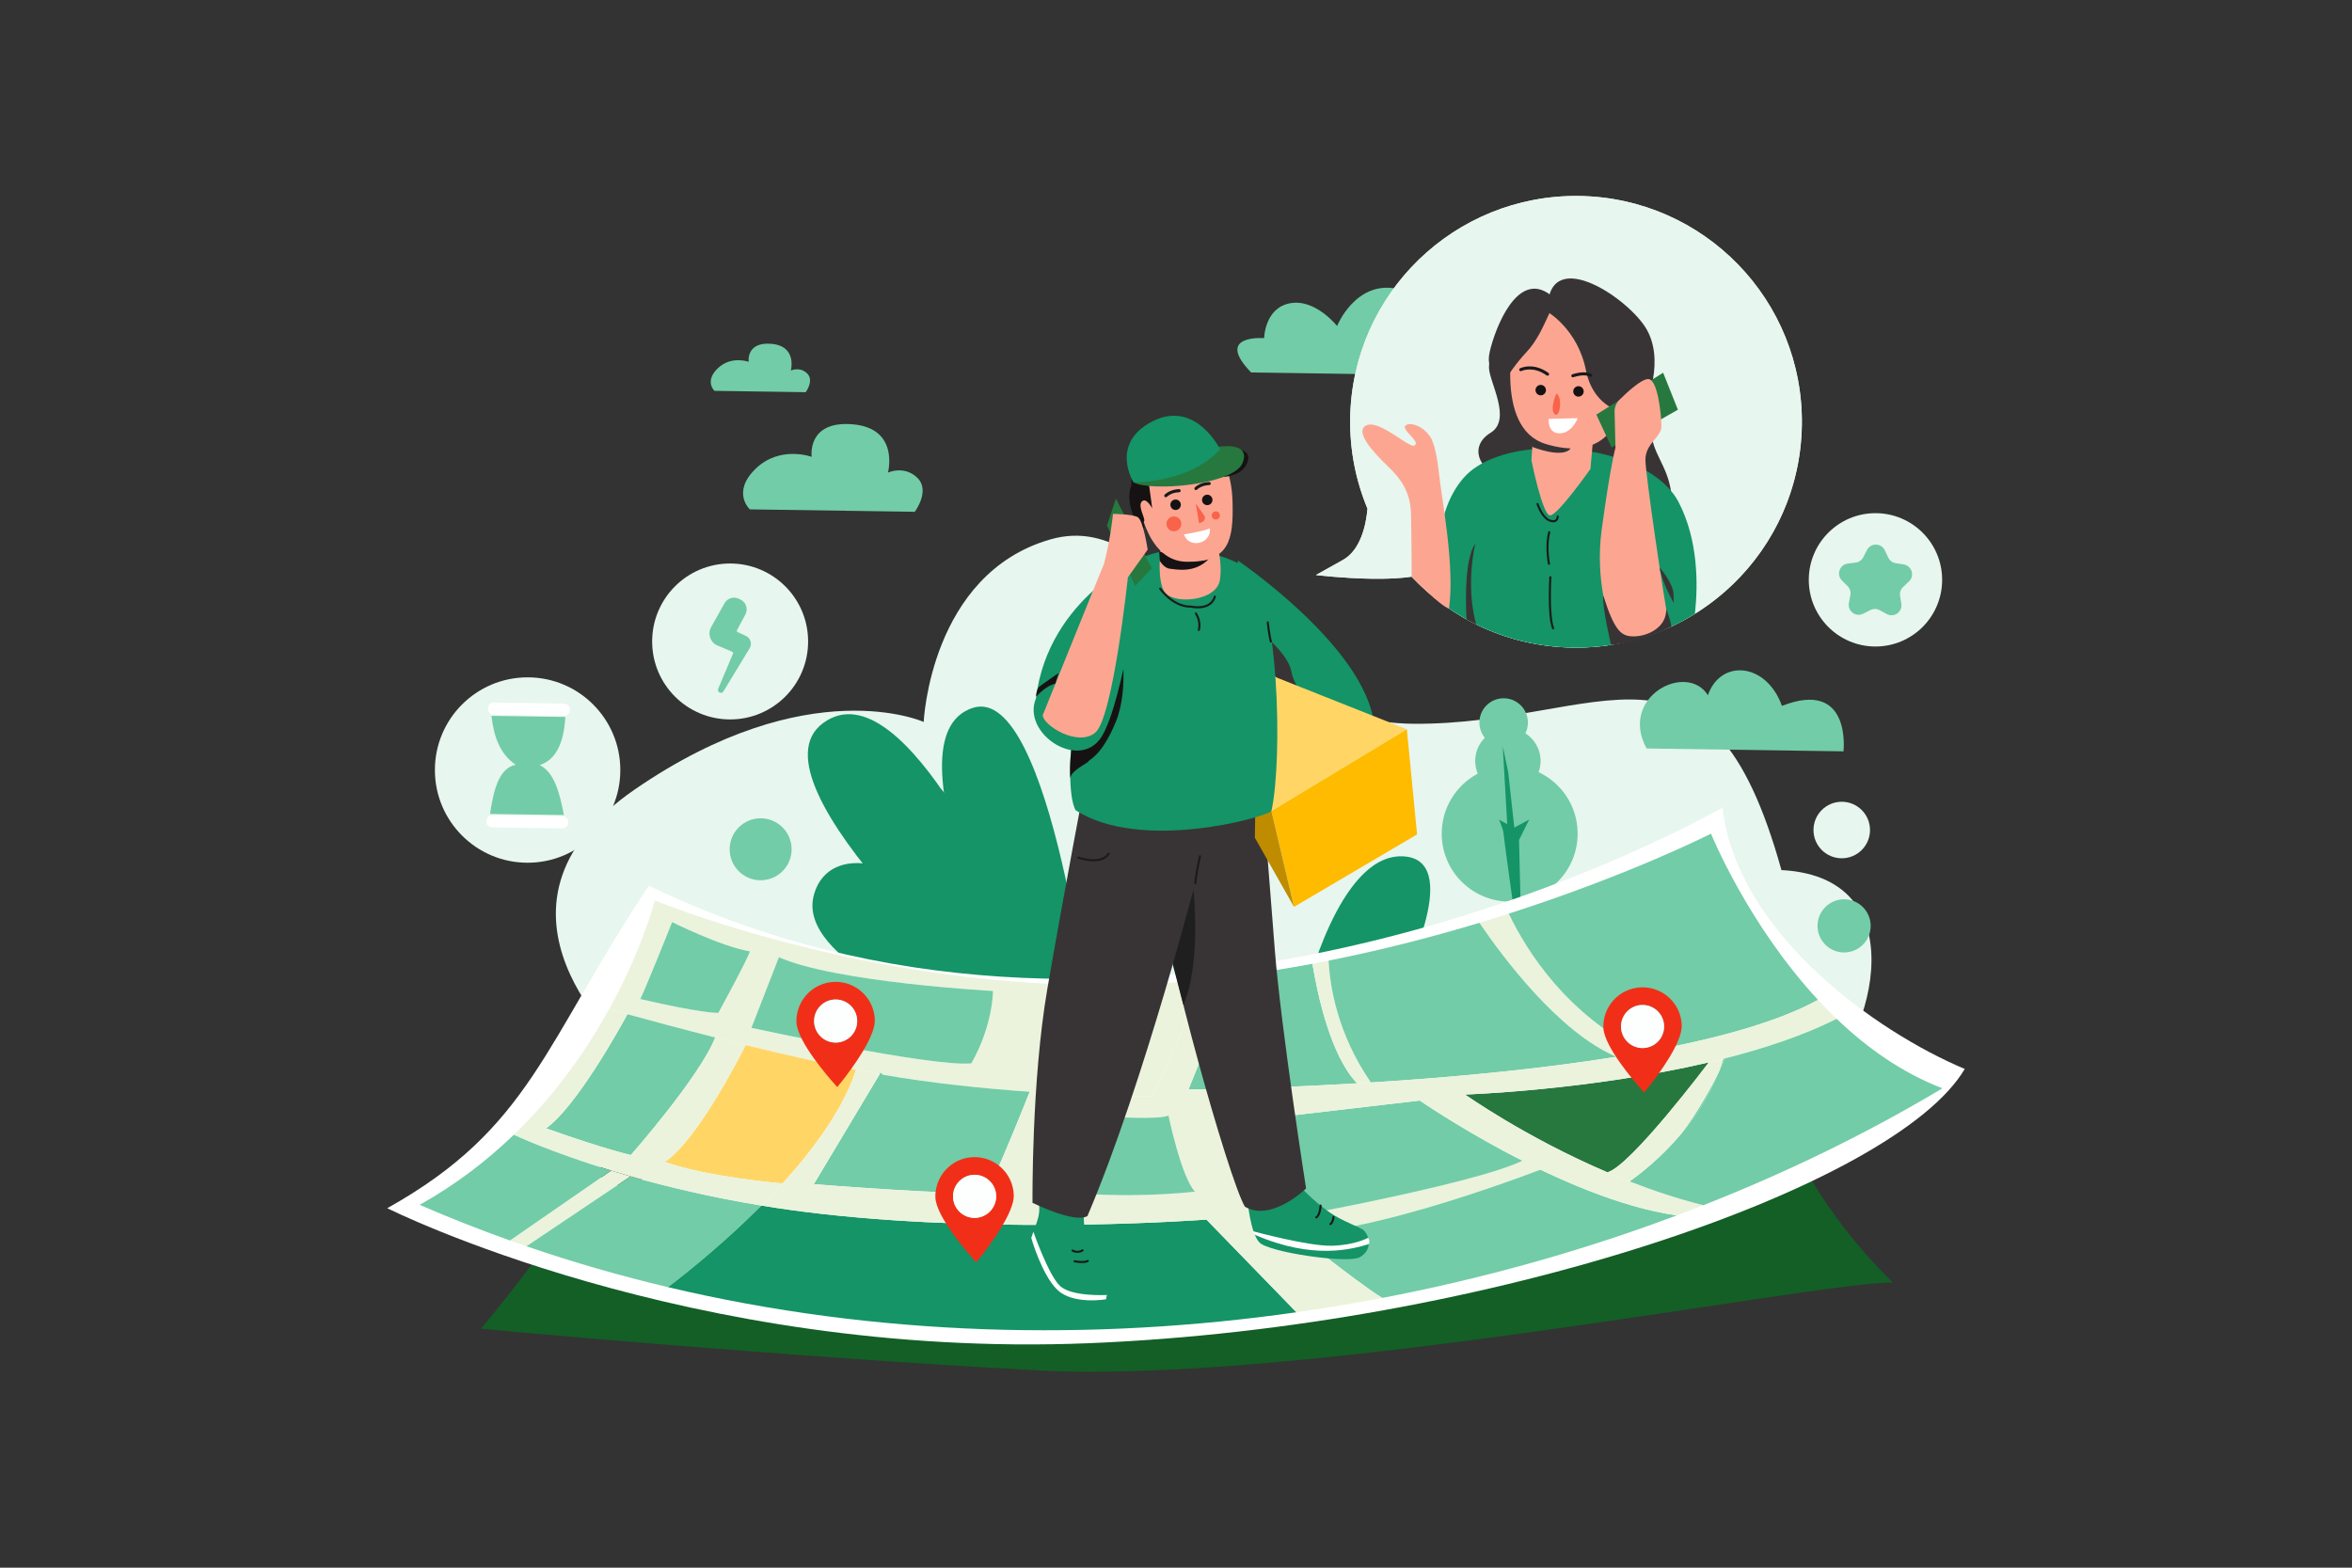 <svg width="774" height="516" viewBox="0 0 774 516" fill="none" xmlns="http://www.w3.org/2000/svg">
<rect x="0" y="0" width="774" height="516" fill="#333333" stroke="none"/>
<g clip-path="url(#clip0_1220_25419)">
<path d="M206.509 346.095C206.509 346.095 151.835 299.069 208.965 259.796C266.095 220.524 303.97 237.624 303.97 237.624C303.97 237.624 306.129 188.913 345.642 177.548C385.154 166.184 403.702 237.931 465.435 238.231C527.167 238.532 562.457 200.886 586.238 286.386C633.601 288.805 614.115 347.605 596.668 358.259C579.221 368.914 206.509 346.095 206.509 346.095Z" fill="#E7F6EF"/>
<path d="M506.325 254.15C506.775 252.918 507.01 251.584 506.975 250.193C506.884 246.465 504.905 243.227 501.977 241.368C502.538 240.241 502.841 238.966 502.807 237.62C502.699 233.212 499.037 229.725 494.629 229.835C490.221 229.943 486.734 233.605 486.844 238.013C486.889 239.848 487.551 241.521 488.624 242.843C486.609 244.854 485.389 247.653 485.463 250.724C485.498 252.114 485.797 253.435 486.307 254.643C479.077 258.496 474.234 266.189 474.449 274.939C474.754 287.287 485.011 297.051 497.358 296.748C509.706 296.444 519.47 286.187 519.167 273.839C518.952 265.09 513.738 257.643 506.325 254.151V254.15Z" fill="#72CCA7"/>
<path d="M494.53 245.663L496.007 271.265L493.322 269.802C493.322 269.802 494.727 273.111 494.752 274.077C494.775 275.044 498.291 300.232 498.291 300.232L500.466 300.178L499.883 276.489L503.224 269.755L498.338 272.415L496.309 254.083L494.53 245.662V245.663Z" fill="#149467"/>
<path d="M429.564 327.411C429.564 327.411 440.437 281.545 461.228 281.849C482.02 282.154 461.972 321.84 461.972 321.84L429.564 327.411Z" fill="#149467"/>
<path d="M453.001 304.369C452.501 305.471 452.007 306.563 451.528 307.624C448.896 313.455 446.746 318.3 446.746 318.301C446.632 318.558 446.747 318.858 447.005 318.972C447.262 319.085 447.562 318.971 447.676 318.713C447.676 318.713 447.72 318.613 447.802 318.428C448.402 317.078 451.047 311.135 453.89 304.872C453.714 304.821 453.548 304.75 453.395 304.659C453.253 304.577 453.122 304.479 453.001 304.369Z" fill="#149467"/>
<path d="M453.809 303.716C453.938 303.809 454.073 303.872 454.223 303.909C454.255 303.914 454.288 303.918 454.321 303.923C455.759 300.76 457.226 297.569 458.482 294.897C459.128 293.524 459.719 292.286 460.222 291.262C460.726 290.239 461.141 289.425 461.431 288.91C461.569 288.665 461.481 288.356 461.236 288.218C460.991 288.08 460.682 288.167 460.544 288.413C460.216 288.997 459.759 289.892 459.206 291.023C457.73 294.041 455.567 298.725 453.455 303.367C453.46 303.374 453.464 303.38 453.469 303.387C453.576 303.524 453.69 303.633 453.806 303.717L453.809 303.716Z" fill="#149467"/>
<path d="M464.76 298.598C464.551 298.41 464.229 298.427 464.041 298.636C464.017 298.664 462.788 300.019 461.032 301.351C460.153 302.017 459.143 302.677 458.095 303.164C457.047 303.653 455.964 303.964 454.943 303.964C454.734 303.964 454.527 303.949 454.324 303.924C454.29 303.92 454.258 303.915 454.225 303.909C454.075 303.872 453.94 303.809 453.811 303.716C453.694 303.632 453.582 303.522 453.475 303.386C453.47 303.379 453.466 303.373 453.461 303.366C453.277 303.129 453.112 302.812 452.973 302.428C452.757 301.839 452.605 301.1 452.512 300.286C452.418 299.472 452.38 298.582 452.38 297.685C452.38 295.945 452.524 294.178 452.668 292.848C452.741 292.183 452.813 291.627 452.867 291.239C452.894 291.046 452.916 290.892 452.933 290.789C452.941 290.737 452.947 290.697 452.951 290.671C452.954 290.659 452.955 290.648 452.956 290.642V290.633C453.003 290.355 452.814 290.094 452.537 290.05C452.26 290.005 451.998 290.193 451.954 290.47C451.954 290.477 451.805 291.384 451.658 292.737C451.511 294.09 451.364 295.888 451.364 297.684C451.364 298.49 451.394 299.296 451.467 300.063C451.58 301.213 451.786 302.275 452.164 303.135C452.354 303.565 452.59 303.948 452.893 304.258C452.93 304.295 452.968 304.331 453.008 304.367C453.129 304.477 453.261 304.575 453.401 304.658C453.555 304.748 453.721 304.819 453.897 304.87C453.934 304.882 453.971 304.892 454.009 304.901L454.046 304.909C454.345 304.957 454.646 304.979 454.947 304.979C456.184 304.979 457.409 304.607 458.556 304.072C460.274 303.267 461.825 302.082 462.956 301.097C464.086 300.112 464.794 299.326 464.803 299.316C464.992 299.107 464.975 298.786 464.766 298.597L464.76 298.598Z" fill="#149467"/>
<path d="M158.293 437.36C158.293 437.36 255.061 446.408 341.675 451.062C428.29 455.716 598.696 421.779 622.925 422.133C595.02 395.065 584.834 365.742 584.834 365.742L200.626 378.978C200.626 378.978 182.962 407.737 158.293 437.36Z" fill="#135F26"/>
<path d="M312.825 334.631C312.825 334.631 262.346 316.048 267.765 294.846C273.185 273.645 309.577 284.112 326.577 323.002C319.287 342.671 312.825 334.63 312.825 334.63V334.631Z" fill="#149467"/>
<path d="M328.287 335.285C328.287 335.285 278.287 286.514 283.555 284.338L299.295 285.348L334.672 328.648L328.287 335.285Z" fill="#149467"/>
<path d="M335.15 306.522C335.15 306.522 297.925 218.213 270.917 237.956C243.908 257.699 333.483 335.382 333.483 335.382L344.343 328.606L335.15 306.522Z" fill="#149467"/>
<path d="M335.918 335.259C335.918 335.259 304.872 287.816 309.682 259.654L322.453 275.551L340.825 332.596L335.918 335.259Z" fill="#149467"/>
<path d="M359.283 340.284C359.283 340.284 345.93 224.805 320.195 232.979C289.758 242.645 337.172 335.196 337.172 335.196L359.284 340.284H359.283Z" fill="#149467"/>
<path d="M331.767 265.652C331.794 265.62 331.82 265.586 331.847 265.553C330.486 262.62 329.04 259.697 327.866 256.723C326.594 253.501 325.641 250.222 325.438 246.802C325.421 246.523 325.18 246.308 324.9 246.325C324.62 246.342 324.406 246.583 324.423 246.863C324.634 250.434 325.625 253.819 326.92 257.097C327.808 259.345 328.838 261.543 329.865 263.722C330.544 264.211 331.188 264.847 331.768 265.652H331.767Z" fill="#149467"/>
<path d="M339.412 292.339C339.505 292.141 339.595 291.942 339.686 291.745C338.803 287.519 337.941 283.484 336.871 279.514C335.702 275.179 334.283 270.92 332.317 266.578C332.246 266.662 332.176 266.746 332.105 266.828C332 266.95 331.842 267.014 331.681 267.001C331.52 266.988 331.375 266.901 331.29 266.764C331.285 266.755 331.279 266.747 331.273 266.738C333.273 271.11 334.707 275.395 335.889 279.779C336.907 283.556 337.739 287.406 338.584 291.443C338.879 291.719 339.158 292.017 339.413 292.339H339.412Z" fill="#149467"/>
<path d="M342.551 314.479C342.853 317.451 343.031 320.406 343.031 323.303C343.031 324.11 343.016 324.911 342.988 325.708C342.978 325.989 343.197 326.224 343.478 326.234C343.76 326.245 343.994 326.025 344.005 325.744C344.034 324.935 344.047 324.121 344.047 323.303C344.047 320.652 343.9 317.96 343.649 315.255C343.518 315.258 343.389 315.213 343.289 315.12C343.058 314.903 342.81 314.689 342.551 314.479Z" fill="#149467"/>
<path d="M340.032 293.404C340.006 293.457 339.982 293.51 339.954 293.563C339.873 293.729 339.708 293.838 339.524 293.847C339.339 293.856 339.165 293.766 339.067 293.608C339.051 293.585 339.036 293.562 339.021 293.538C340.327 299.807 341.65 306.472 342.403 313.083C342.795 313.367 343.169 313.661 343.523 313.964C342.79 306.993 341.399 299.973 340.032 293.406V293.404Z" fill="#149467"/>
<path d="M349.561 306.731C349.287 306.67 349.015 306.843 348.954 307.117L348.952 307.128C348.923 307.247 348.652 308.303 347.827 309.699C347.04 311.027 345.751 312.66 343.682 314.103C343.629 314.057 343.576 314.01 343.522 313.964C343.169 313.661 342.793 313.368 342.402 313.083C341.702 312.573 340.949 312.095 340.175 311.646C338.074 310.429 335.829 309.442 334.102 308.756C332.376 308.07 331.172 307.687 331.164 307.684C330.896 307.599 330.61 307.747 330.524 308.014C330.439 308.283 330.587 308.568 330.854 308.654L330.859 308.656C330.977 308.693 333.1 309.379 335.69 310.526C336.984 311.099 338.396 311.788 339.728 312.564C340.745 313.156 341.715 313.801 342.552 314.48C342.811 314.69 343.059 314.904 343.29 315.121C343.389 315.214 343.519 315.259 343.65 315.256C343.743 315.254 343.837 315.228 343.918 315.174C346.422 313.519 347.929 311.572 348.807 310.037C349.686 308.502 349.94 307.376 349.948 307.338C350.008 307.064 349.835 306.793 349.561 306.731Z" fill="#149467"/>
<path d="M339.523 293.846C339.708 293.837 339.873 293.729 339.954 293.562C339.98 293.509 340.006 293.456 340.031 293.404C342.075 289.206 343.207 285.248 343.83 282.324C344.461 279.362 344.571 277.46 344.572 277.44C344.588 277.16 344.374 276.919 344.094 276.903C343.814 276.888 343.572 277.102 343.557 277.382V277.386C343.547 277.564 343.121 284.121 339.686 291.745C339.597 291.942 339.506 292.141 339.412 292.339C339.155 292.017 338.878 291.719 338.583 291.443C338.172 291.058 337.73 290.715 337.262 290.413C335.693 289.401 333.864 288.818 332.1 288.48C330.336 288.143 328.634 288.054 327.315 288.054C325.796 288.054 324.782 288.173 324.768 288.174C324.489 288.206 324.29 288.459 324.322 288.739C324.354 289.018 324.607 289.217 324.887 289.185H324.888C324.933 289.18 325.894 289.073 327.315 289.073C329.013 289.073 331.369 289.229 333.587 289.883C334.696 290.209 335.768 290.66 336.71 291.269C337.628 291.863 338.42 292.606 339.019 293.538C339.034 293.561 339.051 293.584 339.065 293.607C339.163 293.765 339.337 293.855 339.522 293.846H339.523Z" fill="#149467"/>
<path d="M331.68 267.001C331.842 267.013 331.998 266.949 332.105 266.828C332.177 266.745 332.247 266.661 332.316 266.577C334.517 263.978 336.2 260.932 337.349 258.503C338.533 255.996 339.146 254.146 339.151 254.131C339.24 253.864 339.094 253.577 338.828 253.489C338.561 253.4 338.273 253.546 338.186 253.812V253.815C338.152 253.913 337.533 255.747 336.375 258.183C335.309 260.425 333.782 263.177 331.847 265.552C331.82 265.584 331.794 265.618 331.767 265.651C331.186 264.846 330.542 264.21 329.864 263.721C329.552 263.496 329.232 263.301 328.907 263.136C327.715 262.528 326.465 262.305 325.283 262.306C323.578 262.306 322.004 262.762 320.849 263.212C319.695 263.662 318.96 264.111 318.94 264.123C318.7 264.27 318.624 264.582 318.771 264.822C318.917 265.062 319.23 265.136 319.47 264.991C319.477 264.987 320.171 264.566 321.244 264.15C322.319 263.732 323.773 263.323 325.283 263.324C326.341 263.324 327.422 263.521 328.445 264.043C329.461 264.562 330.432 265.402 331.274 266.739C331.279 266.748 331.286 266.755 331.291 266.764C331.376 266.901 331.522 266.989 331.682 267.002L331.68 267.001Z" fill="#149467"/>
<path d="M309.597 287.48C309.681 287.306 309.762 287.133 309.838 286.965C309.465 286.396 309.09 285.826 308.711 285.253C306.102 281.315 303.347 277.308 300.545 273.463C300.394 273.82 300.233 274.176 300.062 274.53C303.133 278.763 306.145 283.187 308.963 287.488C309.121 287.481 309.274 287.476 309.42 287.476C309.481 287.476 309.538 287.477 309.596 287.479L309.597 287.48Z" fill="#149467"/>
<path d="M326.602 314.521C326.602 314.521 319.651 302.036 310.492 287.967C310.451 288.053 310.41 288.14 310.366 288.229C310.274 288.416 310.077 288.528 309.869 288.511C309.793 288.505 309.71 288.501 309.624 288.498C312.388 292.744 314.952 296.846 317.183 300.503C319.76 304.725 321.892 308.354 323.381 310.928C324.125 312.214 324.708 313.237 325.105 313.937C325.304 314.288 325.456 314.558 325.558 314.739C325.61 314.831 325.648 314.899 325.674 314.946C325.7 314.992 325.713 315.016 325.713 315.016C325.85 315.261 326.159 315.35 326.404 315.213C326.649 315.076 326.738 314.767 326.602 314.521Z" fill="#149467"/>
<path d="M292.755 263.42C292.136 262.68 291.518 261.958 290.904 261.256C290.898 261.329 290.891 261.403 290.884 261.476C290.867 261.644 290.767 261.794 290.619 261.874C290.471 261.954 290.291 261.955 290.142 261.878C290.115 261.863 290.088 261.851 290.061 261.836C292.681 264.824 295.369 268.203 298.035 271.772C298.484 272.373 298.932 272.979 299.38 273.59C299.543 273.228 299.697 272.863 299.841 272.498C297.487 269.3 295.106 266.228 292.755 263.418V263.42Z" fill="#149467"/>
<path d="M289.97 260.203C288.234 258.269 286.527 256.512 284.872 254.988C282.339 252.655 279.932 250.867 277.701 249.829C277.446 249.71 277.144 249.821 277.025 250.075C276.906 250.331 277.017 250.633 277.272 250.751C279.351 251.716 281.698 253.446 284.183 255.736C285.569 257.012 286.998 258.46 288.456 260.047C288.951 260.219 289.445 260.417 289.937 260.644C289.948 260.496 289.96 260.349 289.97 260.202V260.203Z" fill="#149467"/>
<path d="M290.619 261.874C290.768 261.794 290.867 261.645 290.884 261.477C290.892 261.404 290.897 261.33 290.904 261.257C291.059 259.6 291.121 257.981 291.121 256.45C291.121 250.102 290.058 245.232 290.053 245.209C289.994 244.934 289.722 244.76 289.448 244.821C289.173 244.88 288.999 245.152 289.06 245.426V245.428C289.088 245.553 290.105 250.312 290.105 256.45C290.105 257.656 290.065 258.916 289.972 260.204C289.961 260.351 289.95 260.498 289.938 260.646C289.447 260.419 288.953 260.221 288.457 260.049C286.413 259.34 284.358 259.08 282.448 259.08C279.809 259.08 277.445 259.573 275.733 260.063C274.022 260.555 272.964 261.046 272.946 261.054C272.692 261.173 272.581 261.476 272.7 261.73C272.819 261.984 273.122 262.095 273.376 261.976C273.39 261.97 274.41 261.498 276.051 261.029C277.694 260.561 279.955 260.097 282.447 260.097C284.883 260.097 287.532 260.539 290.061 261.837C290.088 261.851 290.115 261.864 290.142 261.878C290.292 261.956 290.471 261.954 290.619 261.874Z" fill="#149467"/>
<path d="M302.495 266.493C302.897 263.995 302.962 261.915 302.962 260.822C302.962 260.3 302.946 260.005 302.946 259.997C302.932 259.716 302.693 259.5 302.412 259.514C302.131 259.529 301.916 259.767 301.93 260.048C301.93 260.077 301.944 260.352 301.944 260.822C301.944 261.874 301.881 263.903 301.49 266.331C301.183 268.236 300.673 270.386 299.84 272.501C299.695 272.866 299.543 273.23 299.378 273.592C299.347 273.66 299.316 273.728 299.285 273.796C297.963 273.284 296.548 273.101 295.183 273.099C293.248 273.099 291.406 273.468 290.041 273.833C288.676 274.2 287.79 274.565 287.775 274.571C287.515 274.678 287.391 274.976 287.498 275.236C287.606 275.495 287.904 275.619 288.163 275.512C288.2 275.496 289.065 275.145 290.365 274.801C291.665 274.455 293.404 274.117 295.182 274.118C296.606 274.118 298.051 274.335 299.324 274.916C299.574 275.029 299.87 274.923 299.991 274.677C300.014 274.629 300.037 274.58 300.061 274.531C300.231 274.178 300.392 273.822 300.543 273.464C301.557 271.071 302.148 268.629 302.492 266.493H302.495Z" fill="#149467"/>
<path d="M310.365 288.228C310.409 288.141 310.451 288.054 310.492 287.966C312.575 283.64 312.702 281.057 312.7 280.513C312.7 280.451 312.699 280.415 312.698 280.407C312.684 280.126 312.445 279.91 312.164 279.924C311.884 279.939 311.668 280.176 311.681 280.456V280.459C311.681 280.465 311.681 280.483 311.681 280.513C311.681 280.887 311.603 283.11 309.837 286.965C309.759 287.133 309.678 287.306 309.595 287.48C309.537 287.48 309.481 287.477 309.42 287.477C309.274 287.477 309.121 287.481 308.963 287.489C308.599 287.506 308.207 287.539 307.791 287.587C306.747 287.707 305.556 287.915 304.353 288.159C300.746 288.89 297.026 289.949 297.018 289.952C296.747 290.029 296.591 290.31 296.668 290.58C296.746 290.85 297.027 291.007 297.297 290.929C297.297 290.929 297.304 290.927 297.321 290.923C297.571 290.852 299.744 290.242 302.286 289.651C303.557 289.356 304.92 289.065 306.179 288.85C306.809 288.742 307.411 288.653 307.961 288.591C308.51 288.529 309.007 288.494 309.42 288.495C309.49 288.495 309.558 288.495 309.622 288.498C309.709 288.5 309.791 288.504 309.868 288.511C310.075 288.528 310.273 288.415 310.364 288.228H310.365Z" fill="#149467"/>
<path d="M319.011 301.937C318.678 301.9 318.345 301.883 318.013 301.883C316.16 301.884 314.374 302.404 313.042 302.917C311.71 303.432 310.832 303.944 310.815 303.953C310.573 304.095 310.49 304.406 310.632 304.649C310.774 304.891 311.085 304.974 311.327 304.832C311.339 304.825 312.18 304.338 313.436 303.855C314.693 303.371 316.365 302.899 318.012 302.901C318.309 302.901 318.604 302.916 318.897 302.948C319.176 302.979 319.427 302.778 319.459 302.499C319.49 302.221 319.289 301.969 319.011 301.937Z" fill="#149467"/>
<path d="M319.339 324.952L309.122 317.346C308.812 317.079 302.998 312.105 295.971 307.037C293.537 305.281 290.958 303.516 288.409 301.93C288.423 302.003 288.437 302.075 288.451 302.149C288.504 302.425 288.325 302.692 288.049 302.745C287.986 302.758 287.923 302.772 287.859 302.785C288.048 302.902 288.236 303.02 288.424 303.138C293.344 306.245 298.361 309.995 302.144 312.966C304.035 314.452 305.619 315.743 306.728 316.661C307.283 317.121 307.72 317.488 308.017 317.74C308.165 317.865 308.28 317.963 308.356 318.028C308.395 318.06 308.423 318.086 308.443 318.101C308.462 318.118 308.471 318.126 308.471 318.126L308.499 318.148L318.73 325.764C318.956 325.931 319.275 325.885 319.442 325.659C319.61 325.433 319.564 325.115 319.338 324.947L319.339 324.952Z" fill="#149467"/>
<path d="M287.229 301.209C286.396 300.708 285.569 300.228 284.755 299.779C282.917 298.765 281.141 297.899 279.493 297.263C277.845 296.627 276.328 296.215 274.985 296.12C274.705 296.101 274.461 296.313 274.442 296.592C274.422 296.872 274.634 297.116 274.914 297.136C276.102 297.217 277.539 297.597 279.126 298.213C281.404 299.093 283.989 300.451 286.653 302.05C286.886 301.98 287.12 301.916 287.356 301.858C287.312 301.635 287.269 301.421 287.228 301.209H287.229Z" fill="#149467"/>
<path d="M288.451 302.152C288.437 302.077 288.422 302.005 288.408 301.932C287.61 297.833 287.068 295.627 286.72 294.431C286.542 293.822 286.415 293.474 286.324 293.262C286.277 293.157 286.24 293.083 286.205 293.026C286.17 292.968 286.139 292.926 286.089 292.878C285.884 292.686 285.561 292.696 285.37 292.901C285.2 293.083 285.19 293.358 285.334 293.551C285.339 293.559 285.392 293.654 285.481 293.9C285.618 294.274 285.842 294.993 286.165 296.314C286.442 297.448 286.793 299.026 287.229 301.211C287.272 301.423 287.314 301.637 287.357 301.86C287.121 301.917 286.886 301.981 286.654 302.052C286.079 302.227 285.514 302.439 284.97 302.672C283.597 303.261 282.363 303.98 281.469 304.552C280.575 305.125 280.022 305.552 280.013 305.559C279.791 305.73 279.75 306.05 279.921 306.272C280.093 306.494 280.413 306.535 280.635 306.364L280.636 306.362C280.682 306.326 281.647 305.591 283.048 304.781C283.749 304.376 284.558 303.953 285.413 303.589C286.206 303.251 287.04 302.966 287.86 302.789C287.923 302.775 287.986 302.761 288.05 302.749C288.326 302.695 288.505 302.429 288.452 302.153L288.451 302.152Z" fill="#149467"/>
<path d="M411.731 122.602L474.106 123.516C474.106 123.516 473.034 97.625 459.532 95.009C446.028 92.393 440.006 107.298 440.006 107.298C440.006 107.298 432.879 98.246 424.516 99.817C416.153 101.387 416.007 111.299 416.007 111.299C416.007 111.299 399.463 109.969 411.731 122.602Z" fill="#72CCA7"/>
<path d="M127.439 397.676C127.439 397.676 226.405 447.439 358.238 442.116C490.072 436.792 623.748 390.496 646.561 351.843C617.24 339.509 571.601 307.068 566.849 265.816C535.761 283.163 367.624 366.269 213.55 291.494C179.016 343.247 174.713 371.295 127.438 397.675L127.439 397.676Z" fill="white"/>
<path d="M531.92 347.838C534.894 347.359 537.838 346.859 540.745 346.336C515.695 334.008 502.539 313.297 496.512 300.729C493.376 301.736 490.153 302.741 486.854 303.737C494.575 315.103 512.95 339.768 531.921 347.839L531.92 347.838Z" fill="#EBF3DC"/>
<path d="M207.505 387.194L201.213 385.336C203.228 385.951 205.323 386.57 207.505 387.194Z" fill="white" stroke="#1A1A1A" stroke-width="7.89" stroke-linecap="round" stroke-linejoin="round"/>
<path d="M562.342 349.673C522.933 358.902 482.125 360.26 482.125 360.26C482.125 360.26 501.796 374.254 528.961 385.869C536.664 383.823 562.328 349.69 562.341 349.672L562.342 349.673Z" fill="#27783E"/>
<path d="M235.366 341.484C238.623 342.311 241.96 343.145 245.345 343.975C257.387 346.926 270.019 349.817 281.719 352.107C284.787 352.707 287.79 353.265 290.703 353.774C331.948 360.964 379.052 360.929 379.052 360.929C379.052 360.929 389.702 339.608 395.319 322.57C394.896 322.614 394.474 322.658 394.051 322.7C301.541 331.986 215.493 296.387 215.493 296.387C215.493 296.387 211.539 312.112 200.47 332.16C208.813 334.496 221.345 337.923 235.367 341.484H235.366ZM256.327 315.061C275.067 323.389 326.774 326.175 326.774 326.175C326.774 326.175 326.852 337.3 319.654 350.011C306.577 351.27 247.281 338.31 247.281 338.31L256.327 315.061ZM221.191 303.51C221.191 303.51 237.267 311.543 246.755 313.132C246.736 314.421 236.39 333.396 236.39 333.396C236.39 333.396 231.388 333.645 210.663 328.828C211.317 328.193 221.19 303.51 221.19 303.51H221.191Z" fill="#EBF3DC"/>
<path d="M540.744 346.336C563.937 342.165 584.674 336.582 598.273 329.109C575.031 304.028 563.06 274.393 563.06 274.393C563.06 274.393 536.827 287.772 496.51 300.727C502.537 313.296 515.693 334.007 540.743 346.335L540.744 346.336Z" fill="#72CCA7"/>
<path d="M406.447 321.269C400.985 333.895 391.106 358.615 391.106 358.615C391.106 358.615 414.725 358.456 446.614 356.577C437.927 347.632 433.603 327.508 431.894 317.223C423.617 318.775 415.117 320.143 406.448 321.269H406.447Z" fill="#72CCA7"/>
<path d="M437.183 316.199C435.43 316.547 433.666 316.889 431.893 317.222C433.603 327.507 437.927 347.631 446.613 356.576C448.105 356.488 449.616 356.395 451.143 356.3C440.198 340.409 437.713 324.949 437.251 316.613C437.229 316.475 437.205 316.333 437.183 316.197V316.199Z" fill="#EBF3DC"/>
<path d="M437.228 316.189C437.212 316.192 437.197 316.196 437.183 316.198C437.205 316.334 437.228 316.476 437.251 316.614C437.243 316.471 437.236 316.329 437.229 316.189H437.228Z" fill="#72CCA7"/>
<path d="M486.852 303.736C472.333 308.117 456.274 312.319 439.166 315.796C438.521 315.927 437.876 316.059 437.229 316.188C437.235 316.327 437.243 316.469 437.25 316.612C437.712 324.948 440.197 340.409 451.142 356.299C451.771 356.259 452.404 356.219 453.039 356.178C477.43 354.612 505.802 352.044 531.92 347.837C512.95 339.767 494.575 315.101 486.852 303.734V303.736Z" fill="#72CCA7"/>
<path d="M207.506 387.193C205.325 386.571 203.229 385.95 201.214 385.335L201.092 385.299L167.819 408.305C169.625 408.948 171.434 409.583 173.245 410.205L207.52 387.196L207.506 387.193Z" fill="#EBF3DC"/>
<path d="M250.578 396.807C234.052 394.092 219.533 390.622 207.506 387.191L207.52 387.195L173.245 410.204C188.618 415.482 204.169 419.957 219.833 423.669C226.799 418.329 238.816 408.627 250.577 396.807H250.578Z" fill="#72CCA7"/>
<path d="M270.566 399.566C263.622 398.789 256.951 397.854 250.577 396.807C238.818 408.627 226.8 418.329 219.834 423.668C288.465 439.927 359.258 441.537 426.638 431.928L397.008 401.417C397.008 401.417 331.886 406.422 270.566 399.566Z" fill="#149467"/>
<path d="M245.345 343.975C245.345 343.975 230.141 374.896 218.745 382.467C233.166 387.51 257.457 389.537 257.502 389.541C268.102 377.902 277.579 364.831 281.719 352.107C270.019 349.817 257.386 346.926 245.345 343.975Z" fill="#FFD666"/>
<path d="M179.693 371.394C200.021 378.605 207.624 380.167 207.624 380.167C207.624 380.167 230.446 354.189 235.367 341.482C224.392 338.695 214.331 335.99 206.475 333.826C203.58 339.145 189.515 364.391 179.695 371.394H179.693Z" fill="#72CCA7"/>
<path d="M218.745 382.466C230.141 374.895 245.345 343.973 245.345 343.973C241.961 343.144 238.623 342.309 235.365 341.482C230.444 354.189 207.623 380.167 207.623 380.167C207.623 380.167 200.019 378.605 179.692 371.394C189.512 364.391 203.577 339.145 206.472 333.826C204.291 333.225 202.28 332.666 200.466 332.158C193.286 345.161 183.111 359.981 169.08 373.509C169.08 373.509 180.791 379.105 201.211 385.335L207.504 387.192C219.531 390.621 234.05 394.092 250.576 396.808C252.908 394.464 255.23 392.034 257.501 389.54C257.455 389.536 233.165 387.51 218.744 382.466H218.745Z" fill="#EBF3DC"/>
<path d="M404.73 369.524C404.73 369.524 417.584 398.024 421.424 401.979C421.424 401.979 446.934 422.462 454.882 427.209C460.155 426.199 465.403 425.123 470.621 423.979C462.521 419.037 452.703 412.737 443.251 405.878C452.703 412.738 462.522 419.038 470.621 423.979C498.681 417.826 525.891 409.755 551.816 400.043C514.162 394.692 467.226 362.242 467.226 362.242L404.73 369.526V369.524Z" fill="#72CCA7"/>
<path d="M267.808 389.768C267.808 389.768 316.437 393.624 324.998 392.459C332.089 376.392 337.135 363.723 338.853 359.345C324.044 358.31 306.921 356.601 290.703 353.773C290.302 353.703 290.13 353.184 289.725 353.111L289.461 353.552C289.47 353.554 289.48 353.556 289.489 353.558L267.807 389.768H267.808Z" fill="#72CCA7"/>
<path d="M598.272 329.11C584.673 336.583 563.937 342.166 540.744 346.337C537.837 346.859 534.893 347.36 531.919 347.838C468.23 358.098 391.105 358.615 391.105 358.615C391.105 358.615 400.984 333.895 406.446 321.27C402.765 321.748 399.054 322.183 395.317 322.57C389.7 339.608 379.05 360.929 379.05 360.929C379.05 360.929 361.705 360.942 338.851 359.345C337.134 363.725 332.087 376.393 324.995 392.459C316.433 393.624 267.805 389.769 267.805 389.769L289.459 353.553C286.936 353.104 284.352 352.622 281.718 352.107C276.692 367.557 263.796 383.521 250.576 396.809C256.95 397.857 263.621 398.792 270.565 399.569C331.885 406.425 397.007 401.42 397.007 401.42L426.637 431.931C436.125 430.578 445.543 429 454.88 427.211C446.931 422.465 421.423 401.981 421.423 401.981C417.582 398.026 404.729 369.526 404.729 369.526L467.224 362.243C467.224 362.243 514.161 394.692 551.814 400.043C554.736 398.948 557.643 397.832 560.531 396.697C549.418 393.898 538.707 390.037 528.961 385.87C501.795 374.255 482.125 360.261 482.125 360.261C482.125 360.261 522.933 358.903 562.342 349.674C564.137 349.253 565.93 348.817 567.714 348.365C580.848 345.027 593.609 340.772 604.409 335.355C602.283 333.319 600.238 331.231 598.272 329.11ZM344.145 391.54L350.528 366.663C350.528 366.663 380.938 369.161 384.521 367.161C384.521 367.161 388.776 387.631 393.272 392.26C364.212 395.156 344.145 391.54 344.145 391.54Z" fill="#EBF3DC"/>
<path d="M289.491 353.558C289.482 353.557 289.472 353.554 289.463 353.553L267.809 389.768L289.491 353.558Z" fill="#EBF3DC"/>
<path d="M201.213 385.335C180.792 379.106 169.082 373.51 169.082 373.51C160.325 381.953 150.066 389.893 138.095 396.574C147.91 400.837 157.827 404.741 167.819 408.305L201.092 385.299L201.213 385.335Z" fill="#72CCA7"/>
<path d="M236.391 333.395C236.391 333.395 246.737 314.422 246.756 313.132C237.268 311.543 221.192 303.51 221.192 303.51C221.192 303.51 211.32 328.191 210.666 328.827C231.391 333.644 236.392 333.395 236.392 333.395H236.391Z" fill="#72CCA7"/>
<path d="M319.654 350.009C326.852 337.298 326.774 326.173 326.774 326.173C326.774 326.173 275.067 323.387 256.327 315.059L247.281 338.308C247.281 338.308 306.577 351.268 319.654 350.009Z" fill="#72CCA7"/>
<path d="M350.529 366.662L344.146 391.538C344.146 391.538 364.214 395.154 393.274 392.258C388.778 387.63 384.522 367.16 384.522 367.16C380.939 369.16 350.529 366.662 350.529 366.662Z" fill="#72CCA7"/>
<path d="M417.716 401.926C417.716 401.926 495.865 388.029 503.959 380.168L510.06 383.81C510.06 383.81 449.632 407.664 421.606 406.045C415.338 404.745 417.716 401.926 417.716 401.926Z" fill="#EBF3DC"/>
<path d="M565.573 352.979C563.189 357.829 558.904 365.782 553.178 373.283C557.886 367.724 562.468 360.903 565.573 352.979Z" fill="#72CCA7"/>
<path d="M567.713 348.365C567.519 348.414 567.321 348.461 567.126 348.51C566.665 350.038 566.142 351.526 565.573 352.98C566.96 350.158 567.706 348.383 567.713 348.363V348.365Z" fill="#72CCA7"/>
<path d="M639.213 358.208C625.908 353.125 614.292 344.814 604.409 335.354C593.608 340.77 580.849 345.026 567.714 348.363C567.706 348.383 566.961 350.156 565.574 352.98C562.469 360.905 557.887 367.726 553.178 373.285C548.466 379.459 542.778 385.326 536.373 388.899C542.778 385.326 548.465 379.459 553.178 373.285C546.497 381.172 539.571 386.516 536.268 388.858C543.964 391.859 552.132 394.583 560.531 396.697C588.544 385.679 614.961 372.734 639.213 358.208Z" fill="#72CCA7"/>
<path d="M553.178 373.286C558.904 365.785 563.188 357.832 565.573 352.982C566.144 351.528 566.665 350.038 567.127 348.512C565.536 348.913 563.94 349.301 562.342 349.675C562.329 349.692 536.665 383.825 528.962 385.873C531.342 386.891 533.781 387.889 536.268 388.86C539.572 386.519 546.498 381.176 553.179 373.287L553.178 373.286Z" fill="#EBF3DC"/>
<path d="M617.181 212.796C629.3 212.796 639.124 202.972 639.124 190.853C639.124 178.734 629.3 168.91 617.181 168.91C605.062 168.91 595.238 178.734 595.238 190.853C595.238 202.972 605.062 212.796 617.181 212.796Z" fill="#E7F6EF"/>
<path d="M541.868 246.356L606.661 247.305C606.661 247.305 609.43 223.325 586.407 232.339C581.296 218.078 566.244 216.781 562.036 228.823C555.023 217.692 532.604 229.454 541.869 246.356H541.868Z" fill="#72CCA7"/>
<path d="M246.762 167.656L301.039 168.451C301.039 168.451 306.224 161.552 301.916 157.303C297.609 153.054 292.209 155.554 292.209 155.554C292.209 155.554 296.082 141.057 280.745 139.671C265.407 138.286 267.106 150.365 267.106 150.365C267.106 150.365 256.671 146.507 248.655 154.292C240.639 162.077 246.762 167.658 246.762 167.658V167.656Z" fill="#72CCA7"/>
<path d="M235.129 128.647L265.142 129.087C265.142 129.087 268.008 125.271 265.627 122.922C263.246 120.573 260.259 121.955 260.259 121.955C260.259 121.955 262.401 113.939 253.92 113.173C245.44 112.406 246.377 119.086 246.377 119.086C246.377 119.086 240.607 116.952 236.175 121.257C231.742 125.562 235.129 128.647 235.129 128.647Z" fill="#72CCA7"/>
<path d="M240.275 236.799C254.448 236.799 265.938 225.309 265.938 211.136C265.938 196.962 254.448 185.473 240.275 185.473C226.101 185.473 214.611 196.962 214.611 211.136C214.611 225.309 226.101 236.799 240.275 236.799Z" fill="#E7F6EF"/>
<path d="M238.439 198.541L234.027 206.397C232.776 208.625 233.735 211.445 236.085 212.449L240.971 214.535C241.206 214.635 241.314 214.905 241.216 215.14L236.348 226.701C235.883 227.802 237.442 228.597 238.062 227.577L246.696 213.363C247.575 211.917 247 210.029 245.467 209.315L242.742 208.049C242.501 207.936 242.404 207.645 242.529 207.41L245.293 202.26C246.26 200.456 245.52 198.21 243.668 197.335L243.088 197.06C241.39 196.258 239.361 196.905 238.441 198.542L238.439 198.541Z" fill="#72CCA7"/>
<path d="M173.626 283.966C190.477 283.966 204.137 270.305 204.137 253.454C204.137 236.604 190.477 222.943 173.626 222.943C156.775 222.943 143.115 236.604 143.115 253.454C143.115 270.305 156.775 283.966 173.626 283.966Z" fill="#E7F6EF"/>
<path d="M186.039 235.985L173.886 235.807L161.733 235.629C162.506 242.426 164.54 248.263 169.719 251.706C164.153 252.903 162.436 259.989 161.261 267.905L173.414 268.083L185.567 268.261C184.162 260.873 182.343 254.115 177.586 251.821C182.873 250.136 185.555 244.66 186.039 235.985Z" fill="#72CCA7"/>
<path d="M185.621 231.568L162.563 231.23C161.469 231.214 160.57 232.088 160.554 233.181L160.553 233.271C160.537 234.365 161.41 235.264 162.504 235.28L185.561 235.618C186.655 235.634 187.554 234.761 187.57 233.668L187.571 233.577C187.587 232.484 186.714 231.584 185.621 231.568Z" fill="white"/>
<path d="M185.079 268.619L162.021 268.281C160.927 268.265 160.028 269.138 160.012 270.232L160.011 270.322C159.995 271.416 160.868 272.315 161.962 272.331L185.019 272.669C186.113 272.685 187.012 271.812 187.028 270.718L187.029 270.628C187.045 269.535 186.172 268.635 185.079 268.619Z" fill="white"/>
<path d="M620.254 181.128L621.401 183.541C621.863 184.512 622.773 185.194 623.835 185.363L626.472 185.787C629.146 186.215 630.168 189.524 628.2 191.386L626.26 193.222C625.48 193.961 625.112 195.038 625.279 196.1L625.691 198.739C626.111 201.415 623.279 203.409 620.9 202.114L618.555 200.837C617.611 200.322 616.473 200.306 615.515 200.792L613.132 202.001C610.717 203.226 607.945 201.149 608.441 198.487L608.932 195.861C609.129 194.804 608.794 193.717 608.034 192.955L606.149 191.063C604.237 189.144 605.356 185.867 608.042 185.516L610.69 185.17C611.757 185.031 612.686 184.377 613.176 183.418L614.392 181.041C615.627 178.63 619.089 178.68 620.253 181.127L620.254 181.128Z" fill="#72CCA7"/>
<path d="M519.725 64.508C478.679 63.907 444.915 96.695 444.314 137.741C444.159 148.269 446.207 158.314 450.021 167.448C449.552 172.599 447.859 181 441.899 184.326L433.033 189.273C433.033 189.273 452.699 191.645 464.547 189.806C477.849 203.918 496.624 212.847 517.548 213.152C558.594 213.753 592.357 180.965 592.958 139.919C593.56 98.872 560.772 65.109 519.725 64.508Z" fill="#EBF3DC"/>
<path d="M592.958 139.919C592.629 162.391 582.359 182.386 566.401 195.784C563.795 197.972 561.034 199.984 558.142 201.803C558.016 201.884 557.888 201.962 557.761 202.043C555.074 203.711 552.271 205.211 549.37 206.531C544.001 208.974 538.293 210.793 532.338 211.9C527.552 212.795 522.606 213.228 517.55 213.152C501.503 212.916 486.722 207.61 474.701 198.783C473.824 198.139 472.962 197.479 472.114 196.794C469.433 194.641 466.904 192.305 464.55 189.805C460.68 190.406 455.974 190.558 451.393 190.491C441.95 190.35 433.039 189.273 433.039 189.273L441.905 184.326C447.862 181 449.556 172.599 450.026 167.448C446.211 158.313 444.167 148.27 444.318 137.741C444.919 96.694 478.684 63.907 519.728 64.508C560.776 65.109 593.563 98.871 592.962 139.919H592.958Z" fill="#E7F6EF"/>
<path d="M492.959 118.006C492.959 118.006 489.886 116.407 490.003 121.112C490.119 125.817 497.629 138.108 490.528 142.445C483.426 146.782 486.535 154.606 493.915 156.843C501.294 159.079 526.871 160.949 528.869 162.039C530.868 163.129 551.181 170.126 549.864 161.521C548.547 152.918 543.615 149.088 543.438 141.877C543.26 134.666 545.648 126.325 543.974 124.731C542.299 123.136 519.461 114.774 518.62 114.795C517.779 114.816 492.958 118.007 492.958 118.007L492.959 118.006Z" fill="#383435"/>
<path d="M341.62 393.991C341.62 393.991 342.413 397.502 341.756 400.344C340.83 404.352 338.416 408.356 338.946 410.84C339.563 413.733 342.201 423.737 348.19 427.395C350.988 429.103 358.223 429.692 360.457 429.532C367.477 429.03 362.623 421.259 362.623 421.259C362.623 421.259 359.109 413.75 357.629 408.022C356.214 402.545 356.839 398.865 356.56 397.689C355.991 395.286 341.622 393.988 341.622 393.988L341.62 393.991Z" fill="#149467"/>
<path d="M410.525 394.881C410.525 394.881 411.393 405.795 414.49 408.984C417.587 412.172 443.506 416.023 447.487 413.8C451.468 411.579 450.964 407.184 448.825 404.982C447.946 404.076 441.876 402.033 437.709 399.162C431.739 395.046 427.282 389.928 427.282 389.928L410.523 394.881H410.525Z" fill="#149467"/>
<path d="M412.52 405.305C412.52 405.305 430.605 410.221 438.279 410.031C445.953 409.843 450.223 407.414 450.223 407.414C450.223 407.414 450.978 408.347 450.441 409.5C444.958 411.137 432.227 414.784 412.946 406.427C411.786 405.323 412.52 405.305 412.52 405.305Z" fill="white"/>
<path d="M415.3 258.688C415.3 258.688 417.492 287.22 419.534 312.882C421.576 338.544 429.804 391.173 429.804 391.173C429.804 391.173 418.364 402.37 409.645 397.165C403.988 387.168 383.089 311.658 383.262 299.811C383.435 287.965 383.747 266.689 383.747 266.689L415.3 258.688Z" fill="#383435"/>
<path d="M357.302 256.146C357.302 256.146 349.966 294.729 344.681 325.363C339.395 355.996 339.779 395.901 339.779 395.901C339.779 395.901 353.454 402.729 357.85 400.277C376.63 356.299 394.844 284.99 394.844 284.99L395.127 265.649L357.302 256.148V256.146Z" fill="#383435"/>
<path d="M407.343 184.492C407.343 184.492 449.341 212.919 452.19 238.432C439.902 251.955 430.201 234.275 430.201 234.275C430.201 234.275 417.387 215.976 411.749 210.171C406.112 204.366 407.343 184.492 407.343 184.492Z" fill="#149467"/>
<path d="M415.608 208.754C415.608 208.754 423.993 215.32 424.982 221.1C425.971 226.881 433.292 234.44 433.292 234.44L425.803 228.699C425.803 228.699 417.752 219.591 417.163 216.579C416.573 213.567 415.608 208.754 415.608 208.754Z" fill="#383435"/>
<path d="M418.285 222.287L462.968 240.04L418.402 266.955L408.073 240.204L418.285 222.287Z" fill="#FFD666"/>
<path d="M462.968 240.041L466.331 274.648L425.841 298.5L418.402 266.956L462.968 240.041Z" fill="#FFBB00"/>
<path d="M425.84 298.499L412.953 275.741L413.126 263.975L418.402 266.955L425.84 298.499Z" fill="#BF8C00"/>
<path d="M355.937 217.193C355.937 217.193 349.067 256.91 353.923 266.655C375.323 280.51 416.195 269.098 418.402 266.954C422.199 249.921 420.915 194.446 410.222 187.035C399.53 179.624 361.134 170.518 355.937 217.193Z" fill="#149467"/>
<path d="M368.595 209.912C368.595 209.912 371.893 226.036 367.218 237.518C362.543 249 358.215 250.075 358.226 250.559C358.238 251.042 352.151 253.735 352.214 256.271C351.511 247.943 354.589 235.41 354.589 235.41L368.595 209.912Z" fill="#161213"/>
<path d="M376.194 183.363C376.194 183.363 344.955 196.559 340.92 229.87C336.076 241.407 355.242 254.014 362.503 242.514C369.765 231.013 376.194 183.363 376.194 183.363Z" fill="#149467"/>
<path d="M382.133 178.725C382.133 178.725 380.248 191.837 383.663 195.352C387.078 198.869 400.384 197.828 401.459 190.843C402.532 183.859 399.583 176.078 399.583 176.078L382.133 178.724V178.725Z" fill="#FCA692"/>
<path d="M384.94 187.186C383.007 186.991 381.645 184.553 381.645 184.553L381.482 181.477C381.482 181.477 393.641 185.814 397.766 183.999C393.148 188.849 386.872 187.38 384.94 187.186Z" fill="#161213"/>
<path d="M374.324 162.622C374.324 162.622 376.302 184.7 390.485 184.908C404.668 185.116 405.873 177.488 405.622 165.562C405.395 154.829 401.74 145.198 390.619 145.035C379.498 144.873 374.447 154.081 374.322 162.622H374.324Z" fill="#FCA692"/>
<path d="M606.086 282.5C611.223 282.5 615.387 278.336 615.387 273.199C615.387 268.063 611.223 263.898 606.086 263.898C600.949 263.898 596.785 268.063 596.785 273.199C596.785 278.336 600.949 282.5 606.086 282.5Z" fill="#E7F6EF"/>
<path d="M386.874 167.86C387.825 167.86 388.595 167.089 388.595 166.139C388.595 165.188 387.825 164.418 386.874 164.418C385.924 164.418 385.153 165.188 385.153 166.139C385.153 167.089 385.924 167.86 386.874 167.86Z" fill="#161213"/>
<path d="M397.287 166.268C398.238 166.268 399.008 165.497 399.008 164.547C399.008 163.597 398.238 162.826 397.287 162.826C396.337 162.826 395.566 163.597 395.566 164.547C395.566 165.497 396.337 166.268 397.287 166.268Z" fill="#161213"/>
<path d="M393.491 165.68L396.241 169.625C396.774 170.389 396.471 171.45 395.615 171.816L394.592 172.254L393.493 165.68H393.491Z" fill="#F96349"/>
<path d="M389.634 175.908C389.634 175.908 397.42 174.604 398.139 173.85C398.73 179.077 391.217 180.725 389.634 175.908Z" fill="white"/>
<path d="M388.007 161.004C386.477 161.041 385.3 161.483 384.507 161.917C383.714 162.353 383.3 162.783 383.273 162.811C383.079 163.015 383.087 163.336 383.291 163.531C383.494 163.725 383.815 163.717 384.008 163.514L384.012 163.512C384.051 163.473 384.418 163.113 385.094 162.758C385.77 162.404 386.749 162.054 388.033 162.022C388.314 162.015 388.536 161.782 388.53 161.501C388.523 161.219 388.29 160.998 388.009 161.004H388.007Z" fill="#1A1A1A"/>
<path d="M397.915 158.646C396.386 158.683 395.208 159.125 394.416 159.559C393.622 159.995 393.208 160.425 393.181 160.453C392.988 160.657 392.995 160.978 393.199 161.173C393.402 161.367 393.723 161.359 393.916 161.156L393.92 161.152C393.959 161.114 394.327 160.754 395.003 160.399C395.679 160.044 396.658 159.695 397.941 159.662C398.222 159.656 398.444 159.423 398.438 159.141C398.431 158.86 398.198 158.638 397.917 158.645L397.915 158.646Z" fill="#1A1A1A"/>
<path d="M386.31 174.864C387.658 174.864 388.751 173.771 388.751 172.423C388.751 171.075 387.658 169.982 386.31 169.982C384.962 169.982 383.869 171.075 383.869 172.423C383.869 173.771 384.962 174.864 386.31 174.864Z" fill="#F96349"/>
<path d="M400.104 171.011C400.848 171.011 401.452 170.407 401.452 169.662C401.452 168.918 400.848 168.314 400.104 168.314C399.359 168.314 398.756 168.918 398.756 169.662C398.756 170.407 399.359 171.011 400.104 171.011Z" fill="#F96349"/>
<path d="M376.479 171.595C377.142 170.898 374.272 166.626 375.743 165.079C377.215 163.532 379.155 167.326 379.155 167.326C379.155 167.326 378.842 164.431 378.193 160.155C377.544 155.877 382.09 158.789 382.798 153.21C388.678 156.414 406.311 160.249 410.125 153.021C413.938 145.792 400.724 147.932 400.724 147.932C400.724 147.932 396.559 142.955 388.65 143.15C380.741 143.345 372.018 147.612 372.318 159.789C369.919 165.501 374.541 173.972 375.961 173.937C377.382 173.902 375.816 172.292 376.479 171.596V171.595Z" fill="#161213"/>
<path d="M373.019 158.771L400.703 147.084C400.703 147.084 411.864 145.117 408.899 152.385C405.933 159.653 378.733 161.885 373.019 158.771Z" fill="#27783E"/>
<path d="M373.019 158.772C373.019 158.772 365.045 145.988 379.216 138.706C393.386 131.424 401.484 147.83 401.484 147.83C401.484 147.83 393.724 158.262 373.017 158.772H373.019Z" fill="#149467"/>
<path d="M367.226 164.113L379.037 187.092L373.556 192.849L364.299 172.967L367.226 164.113Z" fill="#27783E"/>
<path d="M343.142 235.411C343.142 235.411 361.334 190.252 363.317 185.577C365.588 176.745 366.261 169.148 366.261 169.148C366.261 169.148 372.57 169.188 374.403 170.215C376.237 171.242 377.676 180.913 377.676 180.913L371.169 190.008C371.169 190.008 366.279 236.517 360.364 241.209C354.45 245.902 343.222 238.639 343.142 235.411Z" fill="#FCA692"/>
<path d="M340.998 229.263C340.998 229.263 344.274 225.593 347.284 225.035L348.382 221.506C348.382 221.506 342.23 225.742 341.822 226.171C340.8 227.949 340.998 229.263 340.998 229.263Z" fill="#161213"/>
<path d="M529.548 331.113C528.282 333.167 527.574 335.598 527.637 338.191C527.677 339.821 528.407 341.829 529.502 343.953C529.769 344.47 530.054 344.994 530.36 345.522C530.615 345.963 530.885 346.405 531.162 346.848C533.639 350.808 536.867 354.778 538.955 357.212C539.623 357.99 540.17 358.609 540.542 359.022C540.876 359.393 541.069 359.602 541.069 359.602C541.069 359.602 541.093 359.575 541.126 359.534C541.13 359.529 541.137 359.521 541.142 359.516C541.321 359.3 541.858 358.649 542.623 357.675C545.973 353.41 553.57 343.111 553.433 337.555C553.257 330.431 547.34 324.799 540.217 324.975C536.592 325.064 533.354 326.643 531.071 329.108C530.96 329.228 530.85 329.348 530.744 329.472C530.303 329.985 529.905 330.535 529.548 331.113ZM540.36 330.785C544.275 330.688 547.526 333.784 547.623 337.698C547.719 341.613 544.623 344.864 540.708 344.961C536.793 345.057 533.542 341.961 533.446 338.046C533.349 334.132 536.445 330.88 540.36 330.784V330.785Z" fill="#F12F18"/>
<path d="M533.446 338.047C533.543 341.962 536.794 345.057 540.709 344.961C544.624 344.864 547.719 341.614 547.624 337.699C547.527 333.785 544.276 330.689 540.361 330.785C536.446 330.882 533.351 334.133 533.446 338.048V338.047Z" fill="#FDFEFE"/>
<path d="M264.008 329.316C262.742 331.371 262.033 333.801 262.097 336.394C262.137 338.024 262.867 340.032 263.962 342.156C264.229 342.674 264.514 343.197 264.82 343.725C265.075 344.166 265.345 344.609 265.622 345.051C268.099 349.011 271.327 352.981 273.415 355.415C274.083 356.193 274.63 356.812 275.002 357.225C275.336 357.596 275.529 357.805 275.529 357.805C275.529 357.805 275.553 357.778 275.586 357.737C275.59 357.732 275.597 357.724 275.602 357.719C275.781 357.503 276.318 356.852 277.083 355.878C280.433 351.613 288.03 341.314 287.893 335.758C287.717 328.635 281.8 323.002 274.677 323.178C271.052 323.267 267.814 324.846 265.531 327.311C265.42 327.431 265.31 327.551 265.204 327.675C264.763 328.188 264.364 328.738 264.008 329.316ZM274.82 328.988C278.735 328.891 281.986 331.987 282.083 335.901C282.179 339.816 279.083 343.067 275.168 343.164C271.253 343.261 268.002 340.165 267.906 336.249C267.809 332.336 270.905 329.083 274.82 328.987V328.988Z" fill="#F12F18"/>
<path d="M267.905 336.25C268.002 340.165 271.253 343.26 275.168 343.164C279.083 343.068 282.178 339.817 282.083 335.902C281.986 331.988 278.735 328.892 274.82 328.989C270.905 329.085 267.81 332.336 267.905 336.251V336.25Z" fill="#FDFEFE"/>
<path d="M309.731 387.003C308.464 389.058 307.756 391.488 307.819 394.081C307.859 395.712 308.589 397.719 309.685 399.844C309.952 400.361 310.237 400.885 310.543 401.412C310.798 401.854 311.068 402.296 311.345 402.739C313.822 406.699 317.049 410.668 319.138 413.102C319.806 413.88 320.353 414.5 320.724 414.912C321.059 415.284 321.252 415.493 321.252 415.493C321.252 415.493 321.275 415.466 321.309 415.424C321.313 415.419 321.319 415.412 321.324 415.406C321.504 415.191 322.04 414.539 322.805 413.566C326.155 409.301 333.752 399.001 333.615 393.445C333.44 386.322 327.523 380.69 320.399 380.865C316.775 380.954 313.537 382.533 311.253 384.998C311.142 385.118 311.033 385.238 310.927 385.362C310.486 385.876 310.087 386.425 309.731 387.003ZM320.543 386.675C324.458 386.579 327.709 389.675 327.805 393.589C327.902 397.504 324.806 400.755 320.891 400.851C316.976 400.948 313.725 397.852 313.628 393.937C313.531 390.023 316.627 386.771 320.543 386.674V386.675Z" fill="#F12F18"/>
<path d="M313.629 393.937C313.726 397.853 316.977 400.947 320.892 400.852C324.807 400.755 327.902 397.504 327.806 393.589C327.709 389.675 324.459 386.579 320.544 386.676C316.628 386.773 313.534 390.024 313.629 393.939V393.937Z" fill="#FDFEFE"/>
<path d="M557.818 201.507C557.799 201.688 557.78 201.865 557.76 202.042C546.098 209.277 532.292 213.369 517.547 213.152C501.501 212.916 486.72 207.61 474.699 198.783C474.523 197.854 474.334 196.76 474.157 195.53C472.78 186.078 471.926 168.602 481.558 157.396C486.449 151.704 495.532 148.546 505.666 147.734C510.583 147.342 515.748 147.499 520.803 148.196C534.591 150.085 547.555 155.934 552.425 165.328C558.868 177.76 558.789 192.31 557.817 201.509L557.818 201.507Z" fill="#149467"/>
<path d="M503.96 151.461C503.96 151.461 507.607 169.712 510.129 169.65C512.651 169.588 523.382 154.348 523.382 154.348C523.382 154.348 524.577 141.361 524.548 140.185C524.52 139.007 504.704 140.674 504.704 140.674L503.96 151.461Z" fill="#FCA692"/>
<path d="M504.262 147.093C504.262 147.093 514.201 151.122 516.916 147.578C505.103 143.426 503.73 142.119 503.73 142.119L504.262 147.092V147.093Z" fill="#383435"/>
<path d="M498.53 108.603C498.53 108.603 491.136 140.774 508.65 146.126C524.815 151.067 531.755 142.572 533.439 134.075C535.122 125.578 540.173 98.239 523.441 95.243C506.709 92.248 498.53 108.603 498.53 108.603Z" fill="#FCA692"/>
<path d="M509.283 102.663C509.283 102.663 519.22 108.346 521.91 121.909C524.599 135.472 536.666 137.118 539.406 135.445C542.146 133.772 548.177 117.982 541.356 107.549C534.537 97.115 508.735 80.383 509.283 102.663Z" fill="#383435"/>
<path d="M525.327 136.459L530.35 147.276L552.164 134.85L547.305 122.68L525.327 136.459Z" fill="#27783E"/>
<path d="M549.369 206.529C544 208.973 538.292 210.792 532.337 211.898C531.631 210.348 529.277 204.828 527.777 196.937C526.585 190.669 525.932 182.906 527.073 174.448C529.918 153.343 531.624 147.337 531.624 147.337L531.333 135.547C531.297 134.071 531.869 132.647 532.916 131.608C535.399 129.142 540.068 124.823 542.342 124.768C545.523 124.689 546.662 136.272 546.758 140.141C546.853 144.01 541.344 145.829 541.484 151.545C541.613 156.81 547.218 195.123 549.369 206.527V206.529Z" fill="#FCA692"/>
<path d="M510.191 97.043C510.191 97.043 511.596 99.448 509.678 103.533C507.76 107.618 505.77 112.295 502.245 116C498.718 119.704 495.559 124.671 495.559 124.671C495.559 124.671 488.408 123.771 490.232 115.818C492.056 107.865 499.388 88.814 510.191 97.044V97.043Z" fill="#383435"/>
<path d="M509.577 122.757C508.407 121.91 507.277 121.366 506.229 121.036C505.182 120.706 504.221 120.59 503.39 120.59C502.437 120.59 501.656 120.742 501.109 120.897C500.562 121.052 500.249 121.208 500.224 121.221C499.974 121.347 499.873 121.654 500 121.904C500.126 122.155 500.432 122.255 500.682 122.129H500.684C500.737 122.103 501.779 121.608 503.39 121.608C504.127 121.608 504.981 121.71 505.924 122.006C506.865 122.303 507.895 122.794 508.98 123.58C509.207 123.745 509.525 123.694 509.69 123.467C509.856 123.24 509.804 122.921 509.577 122.756V122.757Z" fill="#1A1A1A"/>
<path d="M523.721 123.097C523.327 122.883 522.903 122.744 522.472 122.657C522.04 122.571 521.6 122.537 521.169 122.537C520.203 122.537 519.275 122.706 518.583 122.873C517.891 123.039 517.435 123.205 517.42 123.21C517.156 123.307 517.02 123.599 517.117 123.863C517.214 124.128 517.505 124.263 517.77 124.166C517.783 124.161 518.214 124.006 518.851 123.854C519.488 123.702 520.334 123.554 521.168 123.554C521.546 123.554 521.92 123.583 522.271 123.654C522.622 123.724 522.947 123.835 523.233 123.99C523.479 124.124 523.789 124.034 523.923 123.786C524.057 123.539 523.967 123.23 523.719 123.096L523.721 123.097Z" fill="#1A1A1A"/>
<path d="M507.027 130.131C507.977 130.131 508.747 129.361 508.747 128.41C508.747 127.46 507.977 126.689 507.027 126.689C506.076 126.689 505.306 127.46 505.306 128.41C505.306 129.361 506.076 130.131 507.027 130.131Z" fill="#161213"/>
<path d="M519.443 130.551C520.393 130.551 521.163 129.781 521.163 128.83C521.163 127.88 520.393 127.109 519.443 127.109C518.492 127.109 517.722 127.88 517.722 128.83C517.722 129.781 518.492 130.551 519.443 130.551Z" fill="#161213"/>
<path d="M512.163 129.525C512.163 129.525 509.895 134.691 511.598 136.312C513.3 137.932 514.372 130.73 512.163 129.525Z" fill="#F96349"/>
<path d="M509.64 137.873L519.182 137.639C519.182 137.639 517.433 142.519 513.325 142.621C509.216 142.721 509.64 137.873 509.64 137.873Z" fill="white"/>
<path d="M485.498 178.969C485.498 178.969 482.158 192.155 485.77 205.513L482.622 203.864C482.622 203.864 481.286 184.707 485.498 178.969Z" fill="#383435"/>
<path d="M546.165 186.852C546.165 186.852 550.656 191.886 550.75 195.754L550.817 198.494C550.817 198.494 546.892 191.711 546.164 186.853L546.165 186.852Z" fill="#383435"/>
<path d="M530.172 212.273C530.172 212.273 527.142 199.606 527.608 196.025C531.444 208.082 533.652 209.559 537.927 209.454C542.202 209.349 548.463 206.58 548.312 200.475C549.985 204.724 550.021 206.232 550.021 206.232C550.021 206.232 541.107 211.249 530.172 212.276V212.273Z" fill="#383435"/>
<path d="M473.647 156.661C473.065 151.192 472.123 145.858 470.602 143.67C466.967 138.439 461.221 139.024 462.461 141.19C463.701 143.357 467.143 145.616 465.475 146.633C463.807 147.653 454.076 138.159 449.768 139.959C445.459 141.759 451.802 148.789 456.57 153.327C461.338 157.865 464.165 162.21 464.338 169.22C464.511 176.23 464.548 189.805 464.548 189.805C464.548 189.805 474.047 199.578 476.852 200.306C478.796 186.298 474.456 164.268 473.647 156.659V156.661Z" fill="#FCA692"/>
<path d="M385.928 317.452C385.928 317.452 391.315 298.359 392.766 292.883C395.124 319.871 389.428 330.751 389.428 330.751L385.928 317.452Z" fill="#1F1F1F"/>
<path d="M339.368 407.452C339.368 407.452 342.798 419.637 348 424.588C353.201 429.539 363.961 427.661 363.961 427.661L364.26 426.245C364.26 426.245 352.651 426.893 348.812 423.239C344.973 419.584 340.072 405.436 340.072 405.436L339.368 407.453V407.452Z" fill="#FDFEFE"/>
<path d="M250.314 289.732C255.944 289.732 260.509 285.167 260.509 279.537C260.509 273.906 255.944 269.342 250.314 269.342C244.684 269.342 240.119 273.906 240.119 279.537C240.119 285.167 244.684 289.732 250.314 289.732Z" fill="#72CCA7"/>
<path d="M512.948 170.006C512.946 169.819 512.793 169.668 512.606 169.669C512.419 169.669 512.268 169.824 512.269 170.011V170.02C512.269 170.041 512.268 170.137 512.246 170.266C512.231 170.363 512.202 170.475 512.16 170.588C512.094 170.757 511.994 170.917 511.845 171.033C511.77 171.091 511.681 171.141 511.57 171.177C511.459 171.213 511.324 171.236 511.155 171.236C510.903 171.236 510.579 171.184 510.173 171.042C509.598 170.843 509.057 170.428 508.576 169.899C507.855 169.108 507.278 168.076 506.89 167.245C506.695 166.83 506.547 166.465 506.447 166.204C506.397 166.074 506.36 165.971 506.335 165.9C506.322 165.865 506.313 165.838 506.308 165.82L506.302 165.8V165.795H506.3C506.242 165.617 506.051 165.519 505.873 165.577C505.695 165.635 505.597 165.826 505.655 166.004C505.659 166.017 506.035 167.173 506.748 168.457C507.105 169.099 507.547 169.774 508.075 170.355C508.606 170.936 509.226 171.429 509.951 171.682C510.413 171.841 510.809 171.914 511.155 171.914C511.565 171.914 511.907 171.808 512.169 171.634C512.365 171.504 512.512 171.34 512.62 171.171C512.783 170.917 512.861 170.655 512.903 170.446C512.944 170.235 512.946 170.075 512.948 170.02V170.007V170.006Z" fill="#1A1A1A"/>
<path d="M509.783 185.913C509.968 185.88 510.091 185.705 510.061 185.52C509.71 183.482 509.59 181.711 509.59 180.242C509.59 178.633 509.733 177.386 509.876 176.543C509.947 176.123 510.018 175.803 510.071 175.59C510.097 175.484 510.119 175.404 510.134 175.353C510.142 175.327 510.147 175.307 510.151 175.295L510.155 175.282V175.279C510.213 175.101 510.115 174.91 509.937 174.852C509.759 174.795 509.568 174.893 509.51 175.071C509.501 175.1 508.911 176.944 508.911 180.242C508.911 181.748 509.034 183.558 509.391 185.635C509.423 185.82 509.599 185.943 509.783 185.913Z" fill="#1A1A1A"/>
<path d="M510.895 204.672C510.684 203.491 510.549 202.104 510.468 200.664C510.385 199.225 510.355 197.732 510.355 196.336C510.355 194.601 510.4 193.017 510.447 191.867C510.47 191.291 510.492 190.824 510.509 190.502C510.518 190.34 510.524 190.215 510.529 190.13C510.535 190.045 510.537 190.001 510.537 190.001C510.549 189.814 510.407 189.653 510.22 189.641C510.033 189.63 509.872 189.772 509.86 189.959C509.86 189.959 509.677 192.844 509.677 196.336C509.677 198.209 509.73 200.259 509.892 202.139C509.973 203.079 510.082 203.977 510.226 204.791C510.371 205.605 510.55 206.335 510.778 206.945C510.844 207.121 511.039 207.21 511.214 207.144C511.39 207.078 511.479 206.883 511.413 206.708C511.205 206.156 511.033 205.459 510.893 204.672H510.895Z" fill="#1A1A1A"/>
<path d="M399.895 196.063C399.716 196.007 399.526 196.107 399.471 196.286C399.255 196.977 398.938 197.518 398.556 197.949C397.983 198.594 397.257 198.994 396.486 199.236C395.714 199.477 394.902 199.556 394.184 199.556C393.575 199.556 393.036 199.499 392.652 199.444C392.46 199.416 392.306 199.388 392.202 199.367C392.149 199.356 392.109 199.347 392.083 199.342C392.07 199.339 392.06 199.337 392.053 199.336H392.047L392.046 199.334C392.018 199.328 391.986 199.324 391.958 199.325C391.888 199.327 391.818 199.328 391.75 199.328C390.336 199.328 389.027 198.973 387.852 198.434C386.09 197.626 384.637 196.403 383.628 195.382C383.124 194.871 382.732 194.412 382.466 194.081C382.333 193.916 382.232 193.783 382.165 193.692C382.132 193.647 382.106 193.612 382.089 193.589C382.082 193.577 382.075 193.568 382.071 193.563L382.067 193.556C381.962 193.4 381.75 193.362 381.595 193.469C381.44 193.574 381.402 193.786 381.509 193.941C381.52 193.956 382.554 195.458 384.344 196.967C385.239 197.722 386.324 198.479 387.57 199.051C388.815 199.622 390.223 200.006 391.751 200.006C391.811 200.006 391.871 200.006 391.931 200.004C392.132 200.049 393.032 200.235 394.186 200.236C395.206 200.236 396.428 200.092 397.538 199.548C398.093 199.278 398.618 198.903 399.064 198.4C399.512 197.897 399.877 197.265 400.12 196.489C400.175 196.309 400.076 196.12 399.896 196.064L399.895 196.063Z" fill="#1A1A1A"/>
<path d="M393.838 201.729C393.732 201.575 393.521 201.536 393.366 201.642C393.211 201.747 393.173 201.959 393.278 202.112C393.287 202.125 393.562 202.533 393.832 203.197C394.103 203.862 394.368 204.781 394.367 205.812C394.367 206.274 394.314 206.758 394.186 207.254C394.14 207.436 394.248 207.621 394.43 207.667C394.612 207.714 394.797 207.605 394.843 207.423C394.986 206.867 395.046 206.324 395.046 205.812C395.046 204.646 394.744 203.632 394.446 202.907C394.146 202.182 393.847 201.744 393.838 201.729Z" fill="#1A1A1A"/>
<path d="M418.535 211.086C418.232 209.917 417.982 208.342 417.811 207.068C417.724 206.429 417.657 205.865 417.612 205.461C417.589 205.259 417.572 205.098 417.56 204.985C417.555 204.93 417.55 204.886 417.547 204.858C417.545 204.829 417.543 204.814 417.543 204.814C417.525 204.627 417.359 204.491 417.173 204.509C416.986 204.527 416.851 204.694 416.869 204.88C416.869 204.88 416.966 205.869 417.14 207.158C417.314 208.448 417.564 210.035 417.88 211.256C417.927 211.438 418.112 211.546 418.293 211.5C418.475 211.454 418.583 211.268 418.537 211.087L418.535 211.086Z" fill="#1A1A1A"/>
<path d="M394.967 281.513C394.785 281.47 394.602 281.583 394.559 281.766C394.559 281.766 394.279 282.959 393.945 284.666C393.612 286.372 393.225 288.594 393.01 290.664C392.99 290.85 393.126 291.018 393.311 291.037C393.497 291.056 393.665 290.921 393.684 290.735C393.896 288.698 394.28 286.491 394.611 284.797C394.776 283.95 394.928 283.231 395.039 282.723C395.094 282.469 395.139 282.269 395.17 282.132C395.186 282.064 395.197 282.011 395.207 281.976C395.214 281.941 395.219 281.923 395.219 281.923C395.262 281.741 395.15 281.558 394.967 281.516V281.513Z" fill="#1A1A1A"/>
<path d="M365.002 280.692C364.843 280.593 364.634 280.641 364.535 280.8C364.291 281.188 363.998 281.504 363.664 281.764C363.164 282.154 362.57 282.417 361.923 282.582C361.276 282.747 360.58 282.815 359.884 282.815C358.64 282.815 357.404 282.6 356.485 282.386C356.026 282.279 355.644 282.171 355.38 282.091C355.247 282.051 355.144 282.017 355.074 281.994C355.039 281.982 355.012 281.973 354.995 281.967L354.976 281.961H354.971V281.959C354.794 281.896 354.601 281.989 354.537 282.166C354.474 282.342 354.567 282.536 354.744 282.599C354.753 282.602 355.378 282.825 356.332 283.048C357.285 283.271 358.564 283.494 359.886 283.494C360.869 283.494 361.878 283.37 362.795 283.018C363.253 282.842 363.689 282.607 364.081 282.301C364.474 281.995 364.824 281.617 365.109 281.162C365.208 281.003 365.161 280.794 365.002 280.695V280.692Z" fill="#1A1A1A"/>
<path d="M358.251 414.854C358.153 414.694 357.945 414.643 357.785 414.741C357.619 414.845 357.367 414.927 357.072 414.976C356.776 415.027 356.436 415.049 356.09 415.049C355.499 415.049 354.892 414.988 354.435 414.927C354.207 414.896 354.016 414.867 353.883 414.843C353.816 414.832 353.764 414.823 353.729 414.816C353.711 414.812 353.698 414.81 353.689 414.809H353.679L353.677 414.806C353.493 414.77 353.314 414.889 353.278 415.072C353.242 415.255 353.36 415.434 353.544 415.47C353.549 415.47 353.869 415.535 354.345 415.599C354.821 415.663 355.453 415.727 356.089 415.727C356.462 415.727 356.836 415.705 357.184 415.646C357.534 415.585 357.859 415.49 358.136 415.321C358.296 415.223 358.346 415.015 358.248 414.855L358.251 414.854Z" fill="#1A1A1A"/>
<path d="M353.285 412.148C353.595 412.263 354.031 412.377 354.55 412.377C355.111 412.377 355.77 412.239 356.441 411.829C356.601 411.731 356.651 411.523 356.553 411.364C356.455 411.204 356.247 411.153 356.087 411.251C355.526 411.593 355.004 411.699 354.55 411.7C354.132 411.7 353.773 411.607 353.521 411.513C353.396 411.467 353.297 411.42 353.233 411.387C353.2 411.37 353.176 411.356 353.16 411.348L353.145 411.339H353.142V411.338C352.985 411.238 352.776 411.284 352.675 411.441C352.575 411.598 352.621 411.809 352.778 411.909C352.794 411.919 352.977 412.034 353.287 412.149L353.285 412.148Z" fill="#1A1A1A"/>
<path d="M434.601 396.487C434.413 396.478 434.255 396.622 434.244 396.809C434.243 396.846 434.199 397.613 434.006 398.446C433.91 398.863 433.776 399.295 433.599 399.655C433.512 399.835 433.414 399.996 433.308 400.129C433.202 400.261 433.09 400.365 432.974 400.434C432.814 400.532 432.764 400.74 432.862 400.9C432.96 401.06 433.167 401.11 433.327 401.012C433.529 400.888 433.699 400.726 433.845 400.541C434.1 400.218 434.284 399.828 434.429 399.424C434.644 398.818 434.764 398.178 434.834 397.685C434.904 397.193 434.92 396.848 434.92 396.84C434.929 396.653 434.785 396.495 434.598 396.484L434.601 396.487Z" fill="#1A1A1A"/>
<path d="M438.86 400.247C438.673 400.232 438.509 400.371 438.494 400.557C438.494 400.57 438.454 401.001 438.315 401.473C438.246 401.709 438.152 401.954 438.033 402.159C437.915 402.366 437.774 402.527 437.623 402.618C437.463 402.716 437.413 402.924 437.511 403.084C437.609 403.244 437.817 403.294 437.977 403.196C438.266 403.02 438.472 402.759 438.628 402.484C438.863 402.07 438.992 401.61 439.069 401.247C439.145 400.885 439.167 400.621 439.169 400.612C439.184 400.425 439.045 400.262 438.859 400.246L438.86 400.247Z" fill="#1A1A1A"/>
<path d="M606.862 313.496C611.692 313.496 615.607 309.58 615.607 304.751C615.607 299.921 611.692 296.006 606.862 296.006C602.032 296.006 598.117 299.921 598.117 304.751C598.117 309.58 602.032 313.496 606.862 313.496Z" fill="#72CCA7"/>
</g>
<defs>
<clipPath id="clip0_1220_25419">
<rect width="774" height="516" fill="white"/>
</clipPath>
</defs>
</svg>

